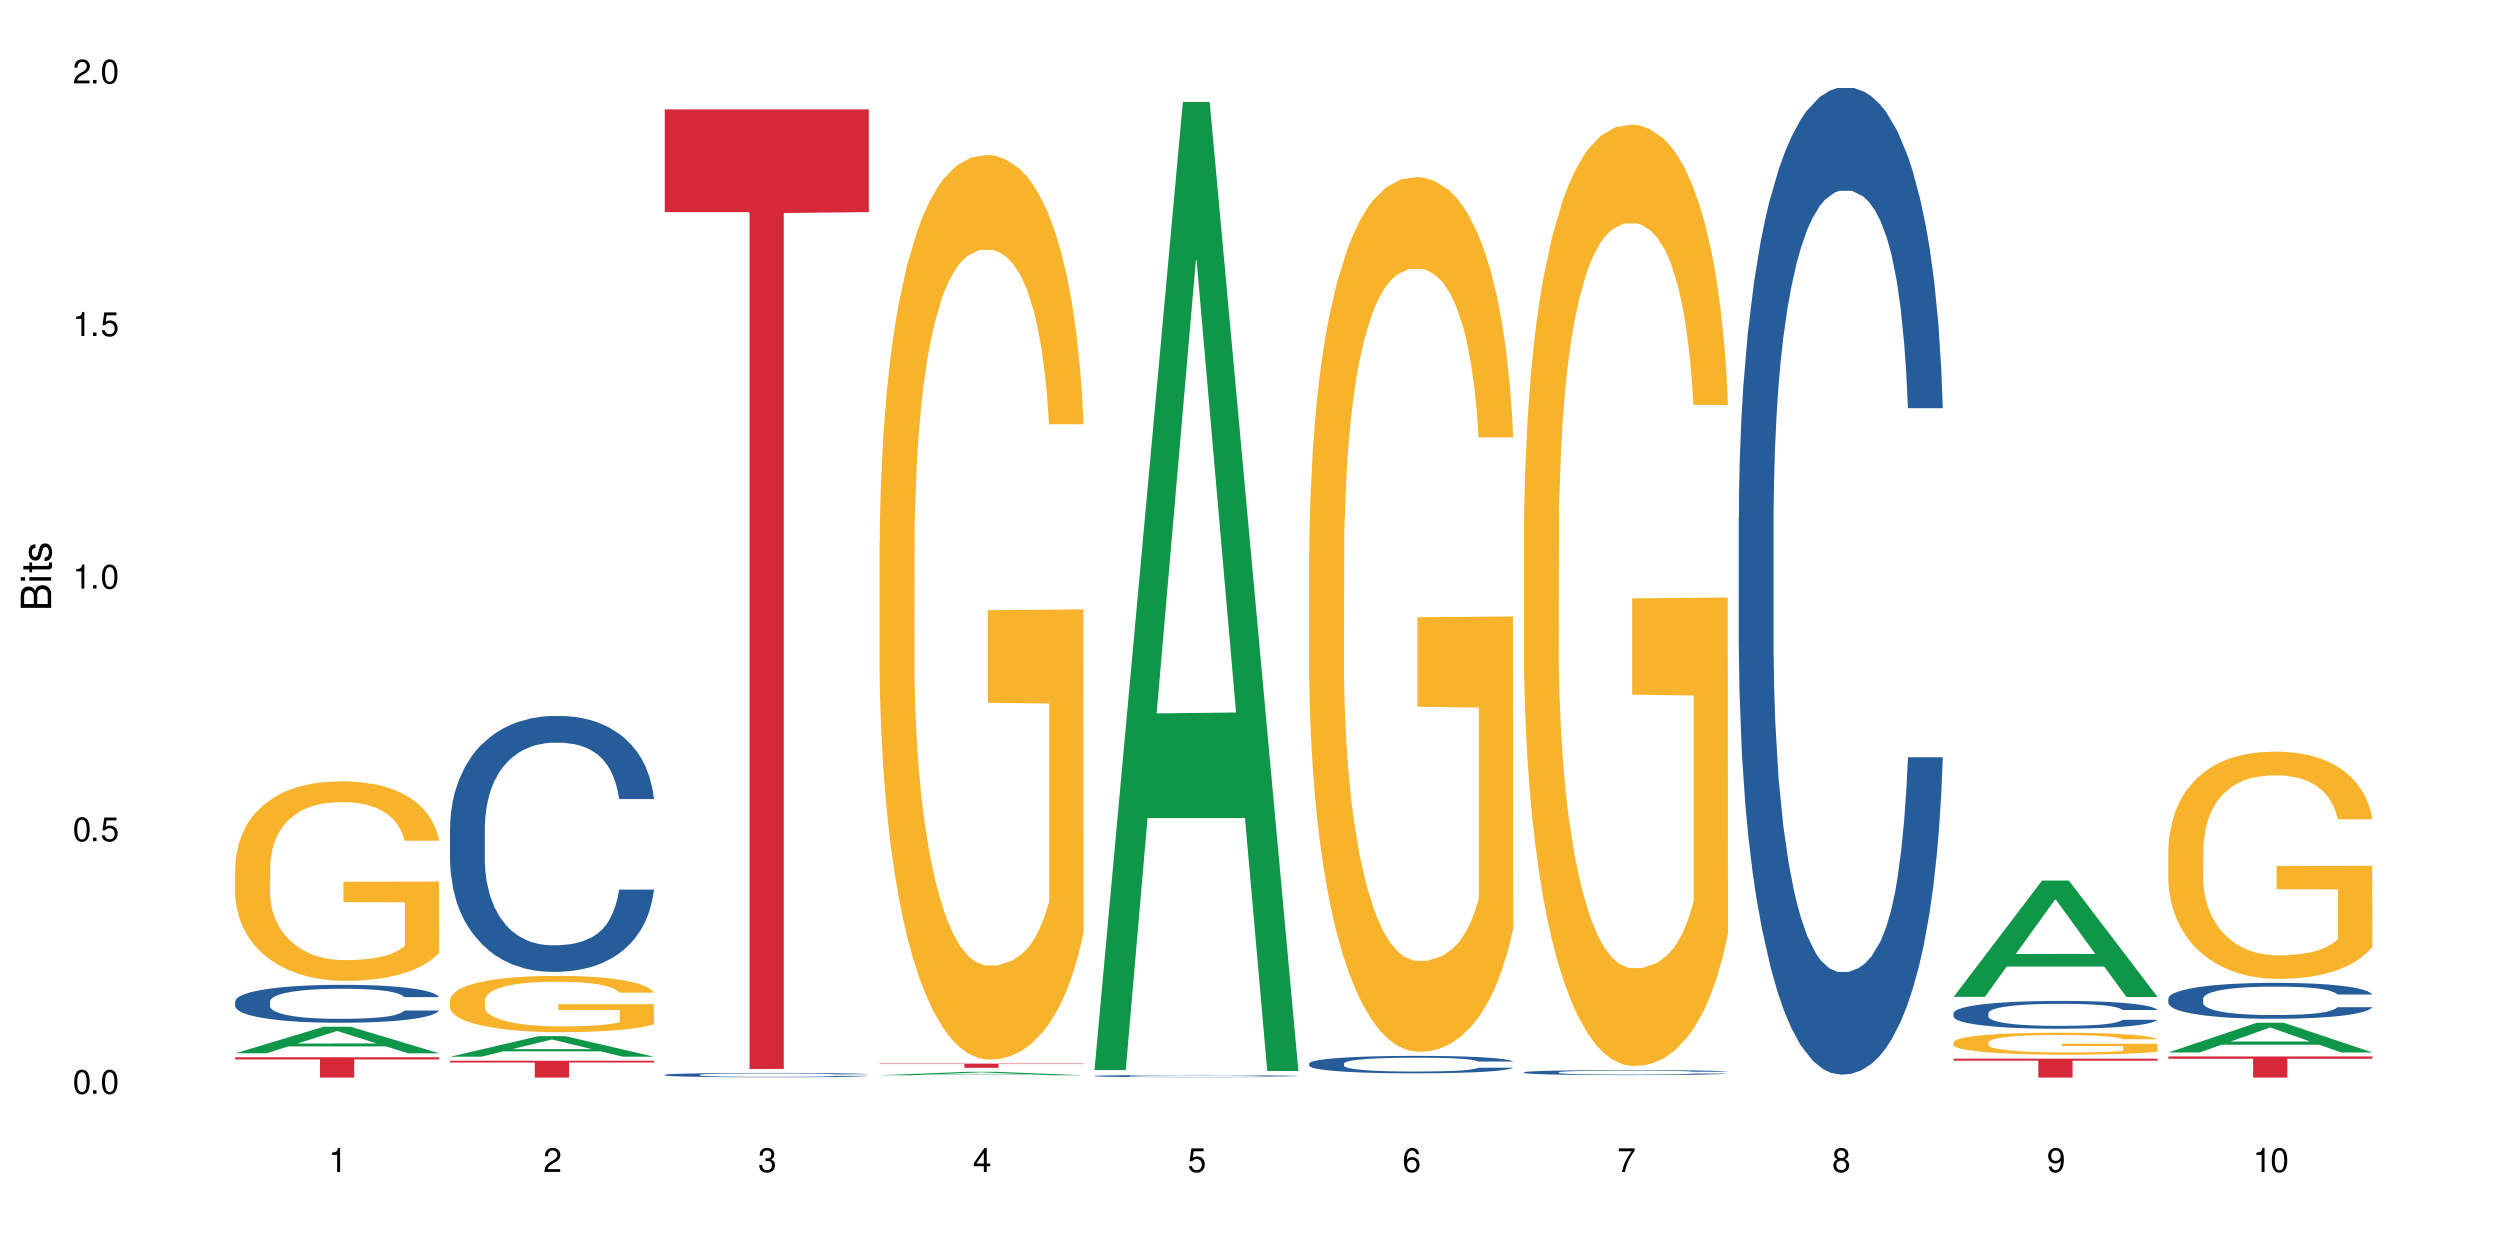<?xml version="1.0" encoding="UTF-8"?>
<svg xmlns="http://www.w3.org/2000/svg" xmlns:xlink="http://www.w3.org/1999/xlink" width="720" height="360" viewBox="0 0 720 360">
<defs>
<g>
<g id="glyph-0-0">
</g>
<g id="glyph-0-1">
<path d="M 2.641 -6.938 C 2 -6.938 1.422 -6.656 1.078 -6.172 C 0.641 -5.562 0.406 -4.641 0.406 -3.359 C 0.406 -1.016 1.188 0.219 2.641 0.219 C 4.078 0.219 4.859 -1.016 4.859 -3.297 C 4.859 -4.641 4.656 -5.547 4.203 -6.172 C 3.844 -6.656 3.281 -6.938 2.641 -6.938 Z M 2.641 -6.188 C 3.547 -6.188 4 -5.25 4 -3.375 C 4 -1.406 3.562 -0.484 2.625 -0.484 C 1.734 -0.484 1.281 -1.438 1.281 -3.344 C 1.281 -5.25 1.734 -6.188 2.641 -6.188 Z M 2.641 -6.188 "/>
</g>
<g id="glyph-0-2">
<path d="M 1.828 -1 L 0.828 -1 L 0.828 0 L 1.828 0 Z M 1.828 -1 "/>
</g>
<g id="glyph-0-3">
<path d="M 4.562 -6.797 L 1.062 -6.797 L 0.547 -3.094 L 1.328 -3.094 C 1.719 -3.562 2.047 -3.734 2.578 -3.734 C 3.484 -3.734 4.062 -3.109 4.062 -2.094 C 4.062 -1.125 3.484 -0.531 2.578 -0.531 C 1.828 -0.531 1.375 -0.906 1.188 -1.672 L 0.328 -1.672 C 0.453 -1.109 0.547 -0.844 0.75 -0.594 C 1.125 -0.078 1.828 0.219 2.594 0.219 C 3.969 0.219 4.922 -0.781 4.922 -2.219 C 4.922 -3.562 4.031 -4.484 2.719 -4.484 C 2.25 -4.484 1.859 -4.359 1.469 -4.062 L 1.734 -5.969 L 4.562 -5.969 Z M 4.562 -6.797 "/>
</g>
<g id="glyph-0-4">
<path d="M 2.484 -4.938 L 2.484 0 L 3.328 0 L 3.328 -6.938 L 2.766 -6.938 C 2.469 -5.875 2.281 -5.734 0.984 -5.562 L 0.984 -4.938 Z M 2.484 -4.938 "/>
</g>
<g id="glyph-0-5">
<path d="M 4.859 -0.828 L 1.281 -0.828 C 1.359 -1.406 1.672 -1.781 2.5 -2.281 L 3.469 -2.828 C 4.406 -3.344 4.906 -4.062 4.906 -4.906 C 4.906 -5.484 4.672 -6.031 4.266 -6.406 C 3.859 -6.766 3.375 -6.938 2.719 -6.938 C 1.859 -6.938 1.219 -6.625 0.844 -6.031 C 0.609 -5.672 0.5 -5.234 0.484 -4.531 L 1.328 -4.531 C 1.359 -5.016 1.406 -5.281 1.531 -5.516 C 1.75 -5.938 2.188 -6.203 2.703 -6.203 C 3.469 -6.203 4.031 -5.641 4.031 -4.891 C 4.031 -4.344 3.719 -3.859 3.125 -3.516 L 2.234 -3 C 0.812 -2.172 0.406 -1.531 0.328 -0.016 L 4.859 -0.016 Z M 4.859 -0.828 "/>
</g>
<g id="glyph-0-6">
<path d="M 2.125 -3.188 L 2.578 -3.188 C 3.5 -3.188 3.984 -2.766 3.984 -1.922 C 3.984 -1.062 3.469 -0.531 2.594 -0.531 C 1.656 -0.531 1.203 -1 1.156 -2.016 L 0.312 -2.016 C 0.344 -1.453 0.438 -1.094 0.609 -0.781 C 0.953 -0.109 1.625 0.219 2.547 0.219 C 3.953 0.219 4.859 -0.625 4.859 -1.938 C 4.859 -2.828 4.516 -3.297 3.703 -3.594 C 4.344 -3.844 4.656 -4.328 4.656 -5.031 C 4.656 -6.219 3.875 -6.938 2.578 -6.938 C 1.203 -6.938 0.484 -6.172 0.453 -4.703 L 1.297 -4.703 C 1.312 -5.125 1.344 -5.359 1.453 -5.578 C 1.641 -5.969 2.062 -6.203 2.594 -6.203 C 3.344 -6.203 3.797 -5.75 3.797 -5 C 3.797 -4.516 3.609 -4.219 3.25 -4.047 C 3.016 -3.953 2.703 -3.922 2.125 -3.906 Z M 2.125 -3.188 "/>
</g>
<g id="glyph-0-7">
<path d="M 3.141 -1.672 L 3.141 0 L 3.984 0 L 3.984 -1.672 L 4.984 -1.672 L 4.984 -2.438 L 3.984 -2.438 L 3.984 -6.938 L 3.359 -6.938 L 0.266 -2.578 L 0.266 -1.672 Z M 3.141 -2.438 L 1 -2.438 L 3.141 -5.5 Z M 3.141 -2.438 "/>
</g>
<g id="glyph-0-8">
<path d="M 4.781 -5.125 C 4.609 -6.266 3.891 -6.938 2.844 -6.938 C 2.094 -6.938 1.422 -6.578 1.031 -5.953 C 0.594 -5.266 0.406 -4.422 0.406 -3.172 C 0.406 -2 0.578 -1.25 0.984 -0.641 C 1.359 -0.078 1.953 0.219 2.703 0.219 C 3.984 0.219 4.922 -0.75 4.922 -2.094 C 4.922 -3.375 4.062 -4.281 2.844 -4.281 C 2.172 -4.281 1.641 -4.031 1.281 -3.516 C 1.281 -5.234 1.828 -6.188 2.797 -6.188 C 3.391 -6.188 3.797 -5.797 3.938 -5.125 Z M 2.734 -3.531 C 3.547 -3.531 4.062 -2.953 4.062 -2.031 C 4.062 -1.156 3.484 -0.531 2.703 -0.531 C 1.922 -0.531 1.328 -1.188 1.328 -2.078 C 1.328 -2.938 1.906 -3.531 2.734 -3.531 Z M 2.734 -3.531 "/>
</g>
<g id="glyph-0-9">
<path d="M 4.984 -6.797 L 0.438 -6.797 L 0.438 -5.969 L 4.109 -5.969 C 2.5 -3.656 1.828 -2.234 1.328 0 L 2.219 0 C 2.594 -2.172 3.453 -4.047 4.984 -6.094 Z M 4.984 -6.797 "/>
</g>
<g id="glyph-0-10">
<path d="M 3.75 -3.656 C 4.469 -4.094 4.688 -4.438 4.688 -5.078 C 4.688 -6.172 3.844 -6.938 2.641 -6.938 C 1.438 -6.938 0.594 -6.172 0.594 -5.094 C 0.594 -4.438 0.812 -4.094 1.516 -3.656 C 0.734 -3.266 0.359 -2.703 0.359 -1.922 C 0.359 -0.656 1.281 0.219 2.641 0.219 C 3.984 0.219 4.922 -0.656 4.922 -1.922 C 4.922 -2.703 4.531 -3.266 3.75 -3.656 Z M 2.641 -6.188 C 3.359 -6.188 3.812 -5.75 3.812 -5.062 C 3.812 -4.406 3.344 -3.984 2.641 -3.984 C 1.922 -3.984 1.453 -4.406 1.453 -5.078 C 1.453 -5.75 1.922 -6.188 2.641 -6.188 Z M 2.641 -3.266 C 3.484 -3.266 4.062 -2.719 4.062 -1.906 C 4.062 -1.078 3.484 -0.531 2.625 -0.531 C 1.797 -0.531 1.219 -1.094 1.219 -1.906 C 1.219 -2.719 1.781 -3.266 2.641 -3.266 Z M 2.641 -3.266 "/>
</g>
<g id="glyph-0-11">
<path d="M 0.516 -1.578 C 0.672 -0.453 1.406 0.219 2.438 0.219 C 3.188 0.219 3.859 -0.141 4.266 -0.766 C 4.688 -1.453 4.891 -2.297 4.891 -3.547 C 4.891 -4.719 4.703 -5.453 4.312 -6.078 C 3.938 -6.641 3.344 -6.938 2.594 -6.938 C 1.297 -6.938 0.359 -5.969 0.359 -4.625 C 0.359 -3.344 1.234 -2.453 2.453 -2.453 C 3.094 -2.453 3.578 -2.672 4.016 -3.203 C 4 -1.484 3.469 -0.531 2.5 -0.531 C 1.906 -0.531 1.484 -0.906 1.359 -1.578 Z M 2.578 -6.203 C 3.375 -6.203 3.969 -5.531 3.969 -4.641 C 3.969 -3.797 3.391 -3.188 2.547 -3.188 C 1.734 -3.188 1.234 -3.766 1.234 -4.688 C 1.234 -5.562 1.797 -6.203 2.578 -6.203 Z M 2.578 -6.203 "/>
</g>
<g id="glyph-1-0">
</g>
<g id="glyph-1-1">
<path d="M 0 -0.953 L 0 -4.891 C 0 -5.719 -0.234 -6.344 -0.734 -6.797 C -1.188 -7.234 -1.812 -7.469 -2.5 -7.469 C -3.547 -7.469 -4.188 -7 -4.625 -5.875 C -4.984 -6.688 -5.625 -7.094 -6.531 -7.094 C -7.172 -7.094 -7.734 -6.859 -8.141 -6.391 C -8.562 -5.922 -8.75 -5.344 -8.75 -4.5 L -8.75 -0.953 Z M -4.984 -2.062 L -7.766 -2.062 L -7.766 -4.219 C -7.766 -4.844 -7.688 -5.203 -7.453 -5.5 C -7.219 -5.812 -6.859 -5.969 -6.375 -5.969 C -5.891 -5.969 -5.531 -5.812 -5.297 -5.5 C -5.062 -5.203 -4.984 -4.844 -4.984 -4.219 Z M -0.984 -2.062 L -4 -2.062 L -4 -4.781 C -4 -5.766 -3.438 -6.359 -2.484 -6.359 C -1.547 -6.359 -0.984 -5.766 -0.984 -4.781 Z M -0.984 -2.062 "/>
</g>
<g id="glyph-1-2">
<path d="M -6.281 -1.797 L -6.281 -0.797 L 0 -0.797 L 0 -1.797 Z M -8.75 -1.797 L -8.75 -0.797 L -7.484 -0.797 L -7.484 -1.797 Z M -8.75 -1.797 "/>
</g>
<g id="glyph-1-3">
<path d="M -6.281 -3.047 L -6.281 -2.016 L -8.016 -2.016 L -8.016 -1.016 L -6.281 -1.016 L -6.281 -0.172 L -5.469 -0.172 L -5.469 -1.016 L -0.719 -1.016 C -0.078 -1.016 0.281 -1.453 0.281 -2.234 C 0.281 -2.5 0.25 -2.719 0.188 -3.047 L -0.641 -3.047 C -0.609 -2.906 -0.594 -2.766 -0.594 -2.562 C -0.594 -2.141 -0.719 -2.016 -1.156 -2.016 L -5.469 -2.016 L -5.469 -3.047 Z M -6.281 -3.047 "/>
</g>
<g id="glyph-1-4">
<path d="M -4.531 -5.25 C -5.766 -5.25 -6.469 -4.422 -6.469 -2.969 C -6.469 -1.516 -5.719 -0.562 -4.547 -0.562 C -3.562 -0.562 -3.094 -1.062 -2.734 -2.562 L -2.516 -3.484 C -2.344 -4.188 -2.094 -4.469 -1.641 -4.469 C -1.047 -4.469 -0.641 -3.875 -0.641 -3 C -0.641 -2.453 -0.797 -2 -1.062 -1.75 C -1.25 -1.594 -1.422 -1.531 -1.875 -1.469 L -1.875 -0.406 C -0.422 -0.453 0.281 -1.266 0.281 -2.922 C 0.281 -4.5 -0.5 -5.516 -1.719 -5.516 C -2.656 -5.516 -3.172 -4.984 -3.469 -3.734 L -3.703 -2.766 C -3.891 -1.953 -4.156 -1.609 -4.594 -1.609 C -5.188 -1.609 -5.547 -2.125 -5.547 -2.938 C -5.547 -3.75 -5.203 -4.172 -4.531 -4.203 Z M -4.531 -5.25 "/>
</g>
</g>
</defs>
<rect x="-72" y="-36" width="864" height="432" fill="rgb(100%, 100%, 100%)" fill-opacity="1"/>
<path fill-rule="nonzero" fill="rgb(6.275%, 58.824%, 28.235%)" fill-opacity="1" d="M 67.73 303.348 L 67.793 303.34 L 93.223 295.699 L 100.945 295.699 L 126.5 303.355 L 117.52 303.355 L 111.117 301.355 L 83.051 301.355 L 76.773 303.348 L 67.73 303.348 L 85.75 300.531 L 108.543 300.523 L 97.176 296.949 L 97.051 296.941 L 96.926 296.965 L 85.688 300.523 L 85.75 300.531 Z M 67.73 303.348 "/>
<path fill-rule="nonzero" fill="rgb(14.51%, 36.078%, 60%)" fill-opacity="1" d="M 67.73 288.387 L 67.801 288.379 L 67.801 288.137 L 68.02 287.758 L 68.52 287.281 L 69.02 286.949 L 70.312 286.363 L 72.102 285.793 L 73.965 285.355 L 75.328 285.094 L 76.547 284.895 L 79.34 284.527 L 81.133 284.336 L 83.066 284.168 L 85.434 283.996 L 87.152 283.898 L 91.023 283.738 L 93.891 283.668 L 96.113 283.637 L 100.914 283.637 L 103.781 283.68 L 105.859 283.727 L 108.152 283.809 L 110.086 283.898 L 113.457 284.117 L 116.465 284.395 L 117.828 284.555 L 119.977 284.867 L 121.625 285.164 L 122.773 285.426 L 124.062 285.793 L 125.207 286.242 L 126.07 286.75 L 126.5 287.18 L 116.465 287.18 L 115.965 286.781 L 115.391 286.473 L 114.316 286.062 L 113.238 285.773 L 111.734 285.484 L 110.375 285.293 L 108.512 285.105 L 106.863 284.984 L 105.141 284.895 L 103.492 284.836 L 100.34 284.777 L 96.684 284.777 L 95.324 284.797 L 92.527 284.875 L 91.023 284.945 L 88.871 285.086 L 87.367 285.215 L 85.578 285.414 L 84.359 285.582 L 82.852 285.844 L 81.777 286.074 L 80.559 286.402 L 79.844 286.652 L 79.199 286.93 L 78.625 287.262 L 78.195 287.609 L 77.906 287.98 L 77.766 288.336 L 77.766 289.883 L 77.906 290.242 L 78.266 290.664 L 79.199 291.273 L 80.559 291.801 L 82.137 292.219 L 83.641 292.52 L 84.5 292.66 L 85.648 292.816 L 87.441 293.02 L 90.02 293.219 L 91.523 293.297 L 93.816 293.375 L 96.184 293.418 L 99.336 293.418 L 102.133 293.375 L 103.996 293.328 L 105.93 293.246 L 108.582 293.078 L 110.23 292.918 L 111.664 292.727 L 112.738 292.539 L 113.457 292.379 L 114.531 292.07 L 115.391 291.73 L 116.035 291.383 L 116.465 291.043 L 126.5 291.043 L 126.07 291.441 L 125.422 291.832 L 124.777 292.121 L 123.777 292.469 L 122.629 292.777 L 120.98 293.129 L 119.617 293.355 L 117.828 293.605 L 116.18 293.797 L 114.387 293.965 L 111.734 294.164 L 110.016 294.266 L 108.152 294.355 L 105.93 294.434 L 103.137 294.504 L 100.125 294.543 L 97.328 294.555 L 94.32 294.535 L 92.098 294.496 L 89.16 294.406 L 85.504 294.227 L 82.852 294.035 L 80.773 293.848 L 78.984 293.645 L 76.977 293.375 L 74.395 292.938 L 72.82 292.598 L 71.746 292.32 L 70.527 291.93 L 69.664 291.582 L 68.664 291.023 L 67.945 290.312 L 67.73 289.766 Z M 67.73 288.387 "/>
<path fill-rule="nonzero" fill="rgb(96.863%, 70.196%, 16.863%)" fill-opacity="1" d="M 67.73 249.633 L 67.801 249.582 L 67.801 248.531 L 68.09 246.168 L 68.805 242.914 L 69.738 240.238 L 70.742 238.141 L 71.387 237.035 L 72.461 235.461 L 73.395 234.309 L 75.758 231.945 L 78.77 229.738 L 80.418 228.797 L 82.281 227.902 L 84.93 226.906 L 86.148 226.539 L 89.875 225.699 L 94.105 225.172 L 98.762 225.016 L 100.914 225.07 L 103.852 225.277 L 107.863 225.855 L 110.16 226.379 L 111.949 226.906 L 113.812 227.59 L 116.105 228.637 L 118.258 229.898 L 119.977 231.156 L 121.695 232.73 L 123.129 234.41 L 124.348 236.25 L 125.422 238.453 L 126.07 240.289 L 126.5 242.129 L 116.535 242.129 L 115.965 240.289 L 115.32 238.875 L 114.242 237.141 L 113.168 235.883 L 112.094 234.883 L 110.086 233.52 L 108.367 232.68 L 106.215 231.945 L 104.137 231.473 L 101.773 231.156 L 100.34 231.051 L 96.543 231.051 L 93.102 231.418 L 91.094 231.84 L 89.66 232.258 L 87.656 233.047 L 86.438 233.676 L 85.719 234.098 L 83.57 235.723 L 82.137 237.195 L 81.348 238.191 L 80.344 239.766 L 79.629 241.184 L 78.84 243.281 L 78.41 244.859 L 77.836 248.426 L 77.766 257.875 L 77.98 259.871 L 78.41 262.023 L 78.984 263.91 L 79.844 265.906 L 80.703 267.43 L 82.207 269.477 L 83.496 270.84 L 84.5 271.734 L 86.438 273.148 L 87.227 273.621 L 89.09 274.566 L 91.023 275.301 L 93.387 275.934 L 95.18 276.246 L 98.047 276.508 L 101.703 276.508 L 106 276.195 L 108.727 275.773 L 110.59 275.355 L 111.809 274.988 L 113.312 274.41 L 114.387 273.887 L 115.391 273.309 L 116.609 272.414 L 116.609 259.871 L 98.906 259.816 L 98.906 253.938 L 126.426 253.887 L 126.5 274.41 L 124.992 275.828 L 123.129 277.191 L 121.34 278.242 L 119.477 279.133 L 116.824 280.133 L 114.672 280.762 L 111.375 281.496 L 108.367 281.969 L 105.215 282.285 L 102.418 282.441 L 99.121 282.492 L 96.184 282.387 L 93.031 282.074 L 90.52 281.652 L 88.227 281.129 L 85.934 280.445 L 83.066 279.344 L 81.203 278.453 L 79.27 277.348 L 77.336 276.035 L 75.613 274.621 L 74.469 273.516 L 73.32 272.258 L 72.102 270.684 L 70.957 268.898 L 70.098 267.27 L 69.309 265.434 L 68.734 263.703 L 68.16 261.34 L 67.875 259.449 L 67.73 257.824 Z M 67.73 249.633 "/>
<path fill-rule="nonzero" fill="rgb(83.922%, 15.686%, 22.353%)" fill-opacity="1" d="M 67.73 304.5 L 126.5 304.5 L 126.5 305.125 L 102.008 305.133 L 102.008 310.352 L 92.152 310.352 L 92.152 305.137 L 92.008 305.125 L 67.73 305.125 Z M 67.73 304.5 "/>
<path fill-rule="nonzero" fill="rgb(6.275%, 58.824%, 28.235%)" fill-opacity="1" d="M 129.594 304.332 L 129.656 304.328 L 155.082 298.414 L 162.805 298.414 L 188.359 304.34 L 179.383 304.34 L 172.977 302.793 L 144.91 302.793 L 138.633 304.332 L 129.594 304.332 L 147.613 302.152 L 170.402 302.148 L 159.039 299.383 L 158.914 299.379 L 158.789 299.395 L 147.547 302.148 L 147.613 302.152 Z M 129.594 304.332 "/>
<path fill-rule="nonzero" fill="rgb(14.51%, 36.078%, 60%)" fill-opacity="1" d="M 129.594 238.285 L 129.664 238.219 L 129.664 236.602 L 129.879 234.043 L 130.379 230.809 L 130.883 228.586 L 132.172 224.613 L 133.965 220.773 L 135.828 217.809 L 137.188 216.059 L 138.406 214.711 L 141.203 212.219 L 142.992 210.938 L 144.93 209.793 L 147.293 208.648 L 149.016 207.977 L 152.883 206.898 L 155.75 206.426 L 157.973 206.227 L 162.773 206.227 L 165.641 206.492 L 167.719 206.832 L 170.012 207.371 L 171.949 207.977 L 175.316 209.457 L 178.324 211.344 L 179.688 212.422 L 181.836 214.508 L 183.484 216.531 L 184.633 218.281 L 185.922 220.773 L 187.07 223.805 L 187.93 227.238 L 188.359 230.133 L 178.324 230.133 L 177.824 227.441 L 177.25 225.352 L 176.176 222.59 L 175.102 220.637 L 173.598 218.684 L 172.234 217.406 L 170.371 216.125 L 168.723 215.316 L 167.004 214.711 L 165.355 214.309 L 162.199 213.902 L 158.547 213.902 L 157.184 214.039 L 154.391 214.578 L 152.883 215.047 L 150.734 215.992 L 149.23 216.867 L 147.438 218.215 L 146.219 219.359 L 144.715 221.109 L 143.641 222.66 L 142.422 224.883 L 141.703 226.566 L 141.059 228.449 L 140.484 230.672 L 140.055 233.031 L 139.77 235.523 L 139.625 237.949 L 139.625 248.387 L 139.77 250.812 L 140.129 253.641 L 141.059 257.75 L 142.422 261.32 L 143.996 264.148 L 145.504 266.168 L 146.363 267.109 L 147.508 268.188 L 149.301 269.535 L 151.879 270.883 L 153.387 271.422 L 155.68 271.961 L 158.043 272.23 L 161.199 272.23 L 163.992 271.961 L 165.855 271.625 L 167.789 271.086 L 170.441 269.941 L 172.09 268.863 L 173.523 267.582 L 174.598 266.301 L 175.316 265.227 L 176.391 263.137 L 177.25 260.848 L 177.895 258.488 L 178.324 256.199 L 188.359 256.199 L 187.93 258.895 L 187.285 261.52 L 186.641 263.473 L 185.637 265.832 L 184.488 267.918 L 182.84 270.277 L 181.48 271.824 L 179.688 273.508 L 178.039 274.789 L 176.246 275.934 L 173.598 277.281 L 171.875 277.953 L 170.012 278.562 L 167.789 279.098 L 164.996 279.57 L 161.984 279.84 L 159.191 279.906 L 156.18 279.773 L 153.957 279.504 L 151.02 278.898 L 147.367 277.684 L 144.715 276.406 L 142.637 275.125 L 140.844 273.777 L 138.836 271.961 L 136.258 268.996 L 134.68 266.707 L 133.605 264.82 L 132.387 262.195 L 131.527 259.836 L 130.523 256.066 L 129.809 251.281 L 129.594 247.578 Z M 129.594 238.285 "/>
<path fill-rule="nonzero" fill="rgb(96.863%, 70.196%, 16.863%)" fill-opacity="1" d="M 129.594 288 L 129.664 287.984 L 129.664 287.688 L 129.949 287.02 L 130.668 286.102 L 131.598 285.348 L 132.602 284.754 L 133.246 284.445 L 134.32 284 L 135.254 283.676 L 137.617 283.008 L 140.629 282.387 L 142.277 282.117 L 144.141 281.867 L 146.793 281.586 L 148.012 281.48 L 151.738 281.246 L 155.965 281.098 L 160.625 281.051 L 162.773 281.066 L 165.711 281.125 L 169.727 281.289 L 172.02 281.438 L 173.812 281.586 L 175.676 281.777 L 177.969 282.074 L 180.117 282.43 L 181.836 282.785 L 183.559 283.23 L 184.992 283.703 L 186.211 284.223 L 187.285 284.844 L 187.93 285.363 L 188.359 285.879 L 178.398 285.879 L 177.824 285.363 L 177.18 284.961 L 176.105 284.473 L 175.031 284.117 L 173.953 283.836 L 171.949 283.453 L 170.227 283.215 L 168.078 283.008 L 166 282.875 L 163.633 282.785 L 162.199 282.754 L 158.402 282.754 L 154.961 282.859 L 152.957 282.977 L 151.523 283.098 L 149.516 283.32 L 148.297 283.496 L 147.582 283.613 L 145.43 284.074 L 143.996 284.488 L 143.207 284.77 L 142.207 285.215 L 141.488 285.613 L 140.699 286.207 L 140.27 286.652 L 139.695 287.656 L 139.625 290.324 L 139.84 290.887 L 140.27 291.496 L 140.844 292.027 L 141.703 292.59 L 142.562 293.02 L 144.07 293.598 L 145.359 293.984 L 146.363 294.234 L 148.297 294.633 L 149.086 294.766 L 150.949 295.035 L 152.883 295.242 L 155.25 295.418 L 157.039 295.508 L 159.906 295.582 L 163.562 295.582 L 167.863 295.492 L 170.586 295.375 L 172.449 295.258 L 173.668 295.152 L 175.172 294.988 L 176.246 294.84 L 177.25 294.68 L 178.469 294.426 L 178.469 290.887 L 160.766 290.871 L 160.766 289.215 L 188.289 289.199 L 188.359 294.988 L 186.855 295.391 L 184.992 295.773 L 183.199 296.07 L 181.336 296.324 L 178.684 296.605 L 176.535 296.781 L 173.238 296.988 L 170.227 297.121 L 167.074 297.211 L 164.277 297.254 L 160.984 297.27 L 158.043 297.242 L 154.891 297.152 L 152.383 297.035 L 150.09 296.887 L 147.797 296.691 L 144.93 296.383 L 143.066 296.129 L 141.129 295.82 L 139.195 295.449 L 137.477 295.051 L 136.328 294.738 L 135.184 294.383 L 133.965 293.938 L 132.816 293.434 L 131.957 292.977 L 131.168 292.457 L 130.594 291.969 L 130.023 291.301 L 129.734 290.77 L 129.594 290.309 Z M 129.594 288 "/>
<path fill-rule="nonzero" fill="rgb(83.922%, 15.686%, 22.353%)" fill-opacity="1" d="M 129.594 305.484 L 188.359 305.484 L 188.359 306.004 L 163.867 306.008 L 163.867 310.352 L 154.012 310.352 L 154.012 306.016 L 153.871 306.004 L 129.594 306.004 Z M 129.594 305.484 "/>
<path fill-rule="nonzero" fill="rgb(14.51%, 36.078%, 60%)" fill-opacity="1" d="M 191.453 309.551 L 191.523 309.547 L 191.523 309.52 L 191.738 309.477 L 192.242 309.422 L 192.742 309.387 L 194.031 309.316 L 195.824 309.254 L 197.688 309.203 L 199.051 309.172 L 200.27 309.148 L 203.062 309.109 L 204.855 309.086 L 206.789 309.066 L 209.156 309.047 L 210.875 309.035 L 214.746 309.016 L 217.613 309.008 L 224.637 309.008 L 227.5 309.012 L 229.582 309.016 L 231.875 309.023 L 233.809 309.035 L 237.176 309.062 L 240.188 309.094 L 241.547 309.109 L 243.699 309.145 L 245.348 309.18 L 246.492 309.211 L 247.785 309.254 L 248.93 309.305 L 249.789 309.363 L 250.219 309.41 L 240.188 309.41 L 239.684 309.367 L 239.113 309.332 L 238.035 309.285 L 236.961 309.25 L 235.457 309.219 L 234.094 309.195 L 232.23 309.176 L 230.582 309.16 L 228.863 309.148 L 227.215 309.145 L 224.062 309.137 L 219.043 309.137 L 216.25 309.148 L 214.746 309.156 L 212.594 309.172 L 211.09 309.188 L 209.297 309.211 L 208.078 309.23 L 206.574 309.258 L 205.5 309.285 L 204.281 309.324 L 203.566 309.352 L 202.918 309.383 L 202.348 309.422 L 201.918 309.461 L 201.629 309.504 L 201.484 309.543 L 201.484 309.723 L 201.629 309.762 L 201.988 309.809 L 202.918 309.879 L 204.281 309.941 L 205.859 309.988 L 207.363 310.023 L 208.223 310.039 L 209.371 310.059 L 211.16 310.078 L 213.742 310.102 L 215.246 310.113 L 217.539 310.121 L 219.906 310.125 L 223.059 310.125 L 225.852 310.121 L 227.715 310.113 L 229.652 310.105 L 232.305 310.086 L 233.953 310.066 L 235.387 310.047 L 236.461 310.023 L 237.176 310.008 L 238.254 309.973 L 239.113 309.934 L 239.758 309.891 L 240.188 309.855 L 250.219 309.855 L 249.789 309.898 L 249.145 309.945 L 248.5 309.977 L 247.496 310.016 L 246.352 310.051 L 244.703 310.094 L 243.34 310.117 L 241.547 310.148 L 239.898 310.168 L 238.109 310.188 L 235.457 310.211 L 233.738 310.223 L 231.875 310.234 L 229.652 310.242 L 226.855 310.25 L 223.848 310.254 L 218.043 310.254 L 215.82 310.25 L 212.883 310.238 L 209.227 310.219 L 206.574 310.195 L 204.496 310.176 L 202.703 310.152 L 200.699 310.121 L 198.117 310.07 L 196.543 310.031 L 195.465 310 L 194.246 309.957 L 193.387 309.914 L 192.383 309.852 L 191.668 309.77 L 191.453 309.707 Z M 191.453 309.551 "/>
<path fill-rule="nonzero" fill="rgb(83.922%, 15.686%, 22.353%)" fill-opacity="1" d="M 191.453 31.504 L 250.219 31.504 L 250.219 61.086 L 225.727 61.348 L 225.727 307.859 L 215.875 307.859 L 215.875 61.605 L 215.73 61.086 L 191.453 61.086 Z M 191.453 31.504 "/>
<path fill-rule="nonzero" fill="rgb(6.275%, 58.824%, 28.235%)" fill-opacity="1" d="M 253.312 309.668 L 253.375 309.668 L 278.805 308.672 L 286.527 308.672 L 312.082 309.668 L 303.102 309.668 L 296.699 309.41 L 268.633 309.41 L 262.355 309.668 L 253.312 309.668 L 271.332 309.301 L 294.125 309.301 L 282.762 308.836 L 282.633 308.832 L 282.508 308.836 L 271.27 309.301 L 271.332 309.301 Z M 253.312 309.668 "/>
<path fill-rule="nonzero" fill="rgb(96.863%, 70.196%, 16.863%)" fill-opacity="1" d="M 253.312 156.223 L 253.387 155.984 L 253.387 151.223 L 253.672 140.516 L 254.387 125.762 L 255.32 113.625 L 256.324 104.109 L 256.969 99.109 L 258.043 91.973 L 258.977 86.738 L 261.34 76.031 L 264.352 66.035 L 266 61.754 L 267.863 57.707 L 270.516 53.188 L 271.73 51.52 L 275.461 47.711 L 279.688 45.332 L 284.348 44.621 L 286.496 44.855 L 289.434 45.809 L 293.449 48.426 L 295.742 50.805 L 297.531 53.188 L 299.395 56.277 L 301.691 61.039 L 303.84 66.75 L 305.559 72.461 L 307.281 79.598 L 308.715 87.215 L 309.93 95.543 L 311.008 105.535 L 311.652 113.863 L 312.082 122.191 L 302.121 122.191 L 301.547 113.863 L 300.902 107.441 L 299.824 99.586 L 298.75 93.875 L 297.676 89.355 L 295.668 83.168 L 293.949 79.359 L 291.801 76.031 L 289.723 73.887 L 287.355 72.461 L 285.922 71.984 L 282.125 71.984 L 278.684 73.648 L 276.676 75.555 L 275.242 77.457 L 273.238 81.027 L 272.02 83.883 L 271.301 85.785 L 269.152 93.164 L 267.719 99.824 L 266.93 104.348 L 265.926 111.484 L 265.211 117.91 L 264.422 127.43 L 263.992 134.566 L 263.418 150.746 L 263.348 193.578 L 263.562 202.621 L 263.992 212.379 L 264.566 220.945 L 265.426 229.988 L 266.285 236.887 L 267.789 246.168 L 269.082 252.355 L 270.082 256.402 L 272.02 262.824 L 272.809 264.969 L 274.672 269.25 L 276.605 272.582 L 278.973 275.438 L 280.762 276.863 L 283.629 278.055 L 287.285 278.055 L 291.586 276.625 L 294.309 274.723 L 296.172 272.82 L 297.391 271.152 L 298.895 268.535 L 299.969 266.156 L 300.973 263.539 L 302.191 259.492 L 302.191 202.621 L 284.488 202.383 L 284.488 175.734 L 312.008 175.496 L 312.082 268.535 L 310.578 274.961 L 308.715 281.148 L 306.922 285.906 L 305.059 289.953 L 302.406 294.473 L 300.258 297.328 L 296.961 300.66 L 293.949 302.801 L 290.797 304.23 L 288 304.945 L 284.703 305.18 L 281.766 304.707 L 278.613 303.277 L 276.105 301.375 L 273.812 298.996 L 271.516 295.902 L 268.652 290.902 L 266.789 286.859 L 264.852 281.863 L 262.918 275.914 L 261.195 269.488 L 260.051 264.492 L 258.902 258.781 L 257.684 251.641 L 256.539 243.551 L 255.68 236.176 L 254.891 227.844 L 254.316 219.992 L 253.742 209.285 L 253.457 200.719 L 253.312 193.344 Z M 253.312 156.223 "/>
<path fill-rule="nonzero" fill="rgb(83.922%, 15.686%, 22.353%)" fill-opacity="1" d="M 253.312 306.324 L 312.082 306.324 L 312.082 306.453 L 287.59 306.457 L 287.59 307.527 L 277.734 307.527 L 277.734 306.457 L 277.594 306.453 L 253.312 306.453 Z M 253.312 306.324 "/>
<path fill-rule="nonzero" fill="rgb(6.275%, 58.824%, 28.235%)" fill-opacity="1" d="M 315.176 308.184 L 315.238 307.922 L 340.664 29.359 L 348.387 29.359 L 373.941 308.445 L 364.965 308.445 L 358.559 235.594 L 330.496 235.594 L 324.215 308.184 L 315.176 308.184 L 333.195 205.457 L 355.984 205.195 L 344.621 74.957 L 344.496 74.691 L 344.371 75.48 L 333.133 205.195 L 333.195 205.457 Z M 315.176 308.184 "/>
<path fill-rule="nonzero" fill="rgb(14.51%, 36.078%, 60%)" fill-opacity="1" d="M 315.176 309.871 L 315.246 309.867 L 315.246 309.855 L 315.461 309.832 L 315.961 309.805 L 316.465 309.785 L 317.754 309.75 L 319.547 309.719 L 321.41 309.691 L 322.77 309.676 L 323.988 309.664 L 326.785 309.641 L 328.578 309.633 L 330.512 309.621 L 332.875 309.609 L 334.598 309.605 L 338.465 309.598 L 341.332 309.59 L 348.355 309.59 L 351.223 309.594 L 353.301 309.594 L 355.594 309.602 L 357.531 309.605 L 360.898 309.617 L 363.91 309.633 L 365.27 309.645 L 367.422 309.664 L 369.07 309.68 L 370.215 309.695 L 371.504 309.719 L 372.652 309.742 L 373.512 309.773 L 373.941 309.797 L 363.91 309.797 L 363.406 309.773 L 362.832 309.758 L 361.758 309.734 L 360.684 309.715 L 359.18 309.699 L 357.816 309.688 L 355.953 309.676 L 354.305 309.668 L 352.586 309.664 L 350.938 309.66 L 347.785 309.656 L 342.766 309.656 L 339.973 309.664 L 338.465 309.668 L 336.316 309.676 L 334.812 309.684 L 333.02 309.695 L 331.801 309.703 L 330.297 309.719 L 329.223 309.734 L 328.004 309.754 L 327.285 309.766 L 326.641 309.785 L 326.066 309.805 L 325.637 309.824 L 325.352 309.844 L 325.207 309.867 L 325.207 309.957 L 325.352 309.98 L 325.711 310.004 L 326.641 310.039 L 328.004 310.07 L 329.578 310.094 L 331.086 310.113 L 331.945 310.121 L 333.09 310.129 L 334.883 310.141 L 337.465 310.152 L 338.969 310.16 L 341.262 310.164 L 349.574 310.164 L 351.438 310.16 L 353.375 310.156 L 356.023 310.145 L 357.672 310.137 L 359.105 310.125 L 360.184 310.113 L 360.898 310.105 L 361.973 310.086 L 362.832 310.066 L 363.48 310.047 L 363.91 310.027 L 373.941 310.027 L 373.512 310.051 L 372.223 310.09 L 371.219 310.109 L 370.07 310.129 L 368.422 310.148 L 367.062 310.16 L 365.27 310.176 L 363.621 310.188 L 361.832 310.199 L 359.18 310.211 L 357.457 310.215 L 355.594 310.223 L 353.375 310.227 L 350.578 310.23 L 347.57 310.23 L 344.773 310.234 L 341.762 310.23 L 339.543 310.23 L 336.602 310.223 L 332.949 310.215 L 330.297 310.203 L 328.219 310.191 L 326.426 310.18 L 324.418 310.164 L 321.84 310.137 L 320.262 310.117 L 319.188 310.102 L 317.969 310.078 L 317.109 310.059 L 316.105 310.023 L 315.391 309.984 L 315.176 309.949 Z M 315.176 309.871 "/>
<path fill-rule="nonzero" fill="rgb(14.51%, 36.078%, 60%)" fill-opacity="1" d="M 377.035 306.285 L 377.105 306.277 L 377.105 306.168 L 377.32 305.992 L 377.824 305.773 L 378.324 305.621 L 379.617 305.352 L 381.406 305.09 L 383.27 304.887 L 384.633 304.77 L 385.852 304.676 L 388.645 304.508 L 390.438 304.418 L 392.371 304.34 L 394.738 304.262 L 396.457 304.219 L 400.328 304.145 L 403.195 304.113 L 405.414 304.098 L 410.219 304.098 L 413.086 304.117 L 415.164 304.141 L 417.457 304.176 L 419.391 304.219 L 422.758 304.316 L 425.77 304.445 L 427.133 304.52 L 429.281 304.664 L 430.93 304.801 L 432.078 304.918 L 433.367 305.09 L 434.512 305.297 L 435.375 305.531 L 435.805 305.727 L 425.77 305.727 L 425.27 305.543 L 424.695 305.402 L 423.621 305.215 L 422.543 305.082 L 421.039 304.945 L 419.68 304.859 L 417.816 304.773 L 416.168 304.719 L 414.445 304.676 L 412.797 304.648 L 409.645 304.621 L 405.988 304.621 L 404.629 304.629 L 401.832 304.668 L 400.328 304.699 L 398.176 304.762 L 396.672 304.824 L 394.879 304.914 L 393.664 304.992 L 392.156 305.113 L 391.082 305.219 L 389.863 305.371 L 389.148 305.484 L 388.504 305.613 L 387.93 305.766 L 387.5 305.926 L 387.211 306.094 L 387.07 306.262 L 387.07 306.973 L 387.211 307.137 L 387.57 307.332 L 388.504 307.609 L 389.863 307.855 L 391.441 308.047 L 392.945 308.184 L 393.805 308.25 L 394.953 308.32 L 396.742 308.414 L 399.324 308.504 L 400.828 308.543 L 403.121 308.578 L 405.488 308.598 L 408.641 308.598 L 411.438 308.578 L 413.301 308.555 L 415.234 308.52 L 417.887 308.441 L 419.535 308.367 L 420.969 308.281 L 422.043 308.195 L 422.758 308.121 L 423.836 307.977 L 424.695 307.82 L 425.34 307.66 L 425.77 307.504 L 435.805 307.504 L 435.375 307.688 L 434.727 307.867 L 434.082 308 L 433.078 308.16 L 431.934 308.305 L 430.285 308.465 L 428.922 308.57 L 427.133 308.684 L 425.484 308.773 L 423.691 308.852 L 421.039 308.941 L 419.32 308.988 L 417.457 309.027 L 415.234 309.066 L 412.438 309.098 L 409.43 309.117 L 406.633 309.121 L 403.625 309.113 L 401.402 309.094 L 398.465 309.051 L 394.809 308.969 L 392.156 308.883 L 390.078 308.797 L 388.289 308.703 L 386.281 308.578 L 383.699 308.379 L 382.125 308.223 L 381.047 308.094 L 379.832 307.914 L 378.969 307.754 L 377.969 307.496 L 377.25 307.168 L 377.035 306.918 Z M 377.035 306.285 "/>
<path fill-rule="nonzero" fill="rgb(96.863%, 70.196%, 16.863%)" fill-opacity="1" d="M 377.035 158.902 L 377.105 158.672 L 377.105 154.07 L 377.395 143.715 L 378.109 129.449 L 379.043 117.715 L 380.047 108.508 L 380.691 103.676 L 381.766 96.773 L 382.695 91.711 L 385.062 81.355 L 388.07 71.691 L 389.719 67.551 L 391.582 63.637 L 394.234 59.266 L 395.453 57.656 L 399.18 53.973 L 403.41 51.672 L 408.066 50.98 L 410.219 51.211 L 413.156 52.133 L 417.168 54.664 L 419.461 56.965 L 421.254 59.266 L 423.117 62.258 L 425.41 66.859 L 427.562 72.383 L 429.281 77.902 L 431 84.809 L 432.434 92.172 L 433.652 100.227 L 434.727 109.891 L 435.375 117.945 L 435.805 125.996 L 425.84 125.996 L 425.27 117.945 L 424.621 111.73 L 423.547 104.137 L 422.473 98.613 L 421.398 94.242 L 419.391 88.258 L 417.672 84.578 L 415.52 81.355 L 413.441 79.285 L 411.078 77.902 L 409.645 77.445 L 405.848 77.445 L 402.406 79.055 L 400.398 80.895 L 398.965 82.738 L 396.961 86.188 L 395.742 88.949 L 395.023 90.789 L 392.875 97.922 L 391.441 104.367 L 390.652 108.738 L 389.648 115.641 L 388.934 121.855 L 388.145 131.059 L 387.715 137.965 L 387.141 153.609 L 387.07 195.031 L 387.285 203.773 L 387.715 213.211 L 388.289 221.492 L 389.148 230.238 L 390.008 236.91 L 391.512 245.887 L 392.801 251.867 L 393.805 255.781 L 395.742 261.992 L 396.527 264.062 L 398.391 268.207 L 400.328 271.43 L 402.691 274.188 L 404.484 275.57 L 407.352 276.719 L 411.008 276.719 L 415.305 275.34 L 418.031 273.5 L 419.895 271.656 L 421.109 270.047 L 422.617 267.516 L 423.691 265.215 L 424.695 262.684 L 425.914 258.773 L 425.914 203.773 L 408.211 203.547 L 408.211 177.773 L 435.73 177.543 L 435.805 267.516 L 434.297 273.73 L 432.434 279.711 L 430.645 284.312 L 428.781 288.227 L 426.129 292.598 L 423.977 295.359 L 420.68 298.582 L 417.672 300.652 L 414.52 302.031 L 411.723 302.723 L 408.426 302.953 L 405.488 302.492 L 402.336 301.113 L 399.824 299.27 L 397.531 296.969 L 395.238 293.98 L 392.371 289.148 L 390.508 285.234 L 388.574 280.402 L 386.641 274.648 L 384.918 268.438 L 383.773 263.605 L 382.625 258.082 L 381.406 251.18 L 380.262 243.355 L 379.398 236.223 L 378.613 228.168 L 378.039 220.574 L 377.465 210.219 L 377.18 201.934 L 377.035 194.801 Z M 377.035 158.902 "/>
<path fill-rule="nonzero" fill="rgb(14.51%, 36.078%, 60%)" fill-opacity="1" d="M 438.895 308.816 L 438.969 308.812 L 438.969 308.781 L 439.184 308.73 L 439.684 308.668 L 440.188 308.625 L 441.477 308.547 L 443.27 308.473 L 445.133 308.414 L 446.492 308.379 L 447.711 308.352 L 450.508 308.305 L 452.297 308.277 L 454.234 308.258 L 456.598 308.234 L 458.316 308.223 L 462.188 308.199 L 465.055 308.191 L 467.277 308.188 L 472.078 308.188 L 474.945 308.191 L 477.023 308.199 L 479.316 308.207 L 481.254 308.223 L 484.621 308.25 L 487.629 308.285 L 488.992 308.309 L 491.141 308.348 L 492.789 308.387 L 493.938 308.422 L 495.227 308.473 L 496.375 308.531 L 497.234 308.598 L 497.664 308.656 L 487.629 308.656 L 487.129 308.602 L 486.555 308.562 L 485.48 308.508 L 484.406 308.469 L 482.898 308.43 L 481.539 308.406 L 479.676 308.379 L 478.027 308.363 L 476.309 308.352 L 474.66 308.344 L 471.504 308.336 L 467.852 308.336 L 466.488 308.34 L 463.691 308.352 L 462.188 308.359 L 460.039 308.379 L 458.535 308.395 L 456.742 308.422 L 455.523 308.445 L 454.02 308.477 L 452.941 308.508 L 451.727 308.551 L 451.008 308.586 L 450.363 308.621 L 449.789 308.664 L 449.359 308.711 L 449.074 308.762 L 448.93 308.809 L 448.93 309.012 L 449.074 309.062 L 449.43 309.117 L 450.363 309.195 L 451.727 309.266 L 453.301 309.324 L 454.805 309.363 L 455.668 309.379 L 456.812 309.402 L 458.605 309.43 L 461.184 309.453 L 462.691 309.465 L 464.984 309.477 L 467.348 309.48 L 470.5 309.48 L 473.297 309.477 L 475.16 309.469 L 477.094 309.457 L 479.746 309.438 L 481.395 309.414 L 482.828 309.391 L 483.902 309.363 L 484.621 309.344 L 485.695 309.301 L 486.555 309.258 L 487.199 309.211 L 487.629 309.168 L 497.664 309.168 L 497.234 309.219 L 496.59 309.27 L 495.945 309.309 L 494.941 309.355 L 493.793 309.395 L 492.145 309.441 L 490.785 309.473 L 488.992 309.508 L 487.344 309.531 L 485.551 309.555 L 482.898 309.578 L 481.18 309.594 L 479.316 309.605 L 477.094 309.617 L 474.301 309.625 L 471.289 309.629 L 468.496 309.633 L 465.484 309.629 L 463.262 309.625 L 460.324 309.613 L 456.668 309.59 L 454.02 309.562 L 451.941 309.539 L 450.148 309.512 L 448.141 309.477 L 445.562 309.418 L 443.984 309.371 L 442.91 309.336 L 441.691 309.285 L 440.832 309.238 L 439.828 309.164 L 439.109 309.07 L 438.895 308.996 Z M 438.895 308.816 "/>
<path fill-rule="nonzero" fill="rgb(96.863%, 70.196%, 16.863%)" fill-opacity="1" d="M 438.895 152.02 L 438.969 151.773 L 438.969 146.82 L 439.254 135.676 L 439.973 120.324 L 440.902 107.691 L 441.906 97.789 L 442.551 92.586 L 443.625 85.156 L 444.559 79.711 L 446.922 68.566 L 449.934 58.164 L 451.582 53.707 L 453.445 49.496 L 456.098 44.793 L 457.316 43.059 L 461.043 39.098 L 465.27 36.621 L 469.93 35.879 L 472.078 36.125 L 475.016 37.117 L 479.031 39.84 L 481.324 42.316 L 483.117 44.793 L 484.98 48.012 L 487.273 52.965 L 489.422 58.906 L 491.141 64.852 L 492.863 72.281 L 494.297 80.203 L 495.516 88.871 L 496.59 99.273 L 497.234 107.941 L 497.664 116.609 L 487.703 116.609 L 487.129 107.941 L 486.484 101.254 L 485.41 93.082 L 484.332 87.141 L 483.258 82.434 L 481.254 75.996 L 479.531 72.031 L 477.383 68.566 L 475.305 66.336 L 472.938 64.852 L 471.504 64.355 L 467.707 64.355 L 464.266 66.09 L 462.262 68.07 L 460.828 70.051 L 458.82 73.766 L 457.602 76.738 L 456.887 78.719 L 454.734 86.395 L 453.301 93.328 L 452.512 98.035 L 451.512 105.465 L 450.793 112.148 L 450.004 122.055 L 449.574 129.484 L 449 146.324 L 448.93 190.898 L 449.145 200.309 L 449.574 210.461 L 450.148 219.379 L 451.008 228.789 L 451.867 235.969 L 453.375 245.629 L 454.664 252.066 L 455.668 256.277 L 457.602 262.961 L 458.391 265.191 L 460.254 269.648 L 462.188 273.117 L 464.555 276.086 L 466.344 277.574 L 469.211 278.812 L 472.867 278.812 L 477.168 277.324 L 479.891 275.344 L 481.754 273.363 L 482.973 271.629 L 484.477 268.906 L 485.551 266.43 L 486.555 263.703 L 487.773 259.496 L 487.773 200.309 L 470.07 200.062 L 470.07 172.328 L 497.594 172.078 L 497.664 268.906 L 496.16 275.59 L 494.297 282.031 L 492.504 286.984 L 490.641 291.191 L 487.988 295.898 L 485.84 298.871 L 482.543 302.336 L 479.531 304.566 L 476.379 306.051 L 473.582 306.793 L 470.285 307.043 L 467.348 306.547 L 464.195 305.062 L 461.688 303.078 L 459.395 300.602 L 457.102 297.383 L 454.234 292.184 L 452.371 287.973 L 450.434 282.773 L 448.5 276.582 L 446.781 269.895 L 445.633 264.695 L 444.484 258.754 L 443.27 251.324 L 442.121 242.902 L 441.262 235.227 L 440.473 226.559 L 439.898 218.387 L 439.328 207.242 L 439.039 198.328 L 438.895 190.652 Z M 438.895 152.02 "/>
<path fill-rule="nonzero" fill="rgb(14.51%, 36.078%, 60%)" fill-opacity="1" d="M 500.758 148.988 L 500.828 148.73 L 500.828 142.496 L 501.043 132.625 L 501.547 120.156 L 502.047 111.586 L 503.336 96.258 L 505.129 81.453 L 506.992 70.023 L 508.355 63.27 L 509.57 58.074 L 512.367 48.465 L 514.16 43.527 L 516.094 39.113 L 518.461 34.695 L 520.18 32.098 L 524.051 27.941 L 526.914 26.125 L 529.137 25.344 L 533.938 25.344 L 536.805 26.383 L 538.883 27.684 L 541.18 29.762 L 543.113 32.098 L 546.48 37.812 L 549.492 45.086 L 550.852 49.242 L 553.004 57.297 L 554.652 65.086 L 555.797 71.84 L 557.09 81.453 L 558.234 93.141 L 559.094 106.391 L 559.523 117.559 L 549.492 117.559 L 548.988 107.168 L 548.418 99.117 L 547.34 88.465 L 546.266 80.934 L 544.762 73.398 L 543.398 68.465 L 541.535 63.527 L 539.887 60.41 L 538.168 58.074 L 536.52 56.516 L 533.367 54.957 L 529.711 54.957 L 528.348 55.477 L 525.555 57.555 L 524.051 59.371 L 521.898 63.008 L 520.395 66.387 L 518.602 71.582 L 517.383 75.996 L 515.879 82.75 L 514.805 88.727 L 513.586 97.297 L 512.867 103.793 L 512.223 111.066 L 511.652 119.637 L 511.219 128.73 L 510.934 138.34 L 510.789 147.691 L 510.789 187.953 L 510.934 197.305 L 511.293 208.215 L 512.223 224.059 L 513.586 237.828 L 515.164 248.738 L 516.668 256.531 L 517.527 260.168 L 518.676 264.324 L 520.465 269.52 L 523.047 274.715 L 524.551 276.793 L 526.844 278.871 L 529.211 279.91 L 532.363 279.91 L 535.156 278.871 L 537.02 277.57 L 538.957 275.492 L 541.609 271.078 L 543.258 266.922 L 544.691 261.984 L 545.766 257.051 L 546.48 252.895 L 547.555 244.84 L 548.418 236.008 L 549.062 226.918 L 549.492 218.086 L 559.523 218.086 L 559.094 228.477 L 558.449 238.605 L 557.805 246.141 L 556.801 255.23 L 555.656 263.285 L 554.008 272.375 L 552.645 278.352 L 550.852 284.844 L 549.203 289.777 L 547.414 294.195 L 544.762 299.391 L 543.043 301.988 L 541.18 304.324 L 538.957 306.402 L 536.16 308.223 L 533.152 309.262 L 530.355 309.52 L 527.348 309 L 525.125 307.961 L 522.188 305.625 L 518.531 300.949 L 515.879 296.012 L 513.801 291.078 L 512.008 285.883 L 510.004 278.871 L 507.422 267.441 L 505.844 258.609 L 504.77 251.336 L 503.551 241.203 L 502.691 232.113 L 501.688 217.566 L 500.973 199.125 L 500.758 184.836 Z M 500.758 148.988 "/>
<path fill-rule="nonzero" fill="rgb(6.275%, 58.824%, 28.235%)" fill-opacity="1" d="M 562.617 287.098 L 562.68 287.066 L 588.109 253.602 L 595.832 253.602 L 621.387 287.129 L 612.406 287.129 L 606.004 278.375 L 577.938 278.375 L 571.66 287.098 L 562.617 287.098 L 580.637 274.758 L 603.43 274.723 L 592.066 259.078 L 591.938 259.047 L 591.812 259.141 L 580.574 274.723 L 580.637 274.758 Z M 562.617 287.098 "/>
<path fill-rule="nonzero" fill="rgb(14.51%, 36.078%, 60%)" fill-opacity="1" d="M 562.617 291.754 L 562.691 291.746 L 562.691 291.57 L 562.906 291.293 L 563.406 290.941 L 563.906 290.703 L 565.199 290.27 L 566.988 289.852 L 568.852 289.531 L 570.215 289.34 L 571.434 289.195 L 574.227 288.922 L 576.02 288.785 L 577.953 288.66 L 580.32 288.535 L 582.039 288.461 L 585.91 288.348 L 588.777 288.293 L 591 288.273 L 595.801 288.273 L 598.668 288.301 L 600.746 288.34 L 603.039 288.398 L 604.973 288.461 L 608.344 288.625 L 611.352 288.828 L 612.715 288.945 L 614.863 289.172 L 616.512 289.391 L 617.66 289.582 L 618.949 289.852 L 620.098 290.184 L 620.957 290.555 L 621.387 290.871 L 611.352 290.871 L 610.852 290.578 L 610.277 290.352 L 609.203 290.051 L 608.129 289.84 L 606.621 289.625 L 605.262 289.488 L 603.398 289.348 L 601.75 289.262 L 600.027 289.195 L 598.379 289.152 L 595.227 289.105 L 591.57 289.105 L 590.211 289.121 L 587.414 289.18 L 585.91 289.23 L 583.762 289.332 L 582.254 289.43 L 580.465 289.574 L 579.246 289.699 L 577.738 289.891 L 576.664 290.059 L 575.445 290.301 L 574.73 290.48 L 574.086 290.688 L 573.512 290.93 L 573.082 291.184 L 572.793 291.453 L 572.652 291.719 L 572.652 292.852 L 572.793 293.113 L 573.152 293.422 L 574.086 293.867 L 575.445 294.258 L 577.023 294.562 L 578.527 294.781 L 579.387 294.887 L 580.535 295.004 L 582.328 295.148 L 584.906 295.297 L 586.41 295.352 L 588.707 295.41 L 591.07 295.441 L 594.223 295.441 L 597.02 295.41 L 598.883 295.375 L 600.816 295.316 L 603.469 295.191 L 605.117 295.074 L 606.551 294.938 L 607.625 294.797 L 608.344 294.68 L 609.418 294.453 L 610.277 294.203 L 610.922 293.949 L 611.352 293.699 L 621.387 293.699 L 620.957 293.992 L 620.312 294.277 L 619.664 294.492 L 618.664 294.746 L 617.516 294.973 L 615.867 295.23 L 614.504 295.398 L 612.715 295.582 L 611.066 295.719 L 609.273 295.844 L 606.621 295.988 L 604.902 296.062 L 603.039 296.129 L 600.816 296.188 L 598.023 296.238 L 595.012 296.27 L 592.219 296.273 L 589.207 296.262 L 586.984 296.23 L 584.047 296.164 L 580.391 296.035 L 577.738 295.895 L 575.66 295.754 L 573.871 295.609 L 571.863 295.41 L 569.281 295.09 L 567.707 294.84 L 566.633 294.637 L 565.414 294.352 L 564.555 294.094 L 563.551 293.688 L 562.832 293.168 L 562.617 292.766 Z M 562.617 291.754 "/>
<path fill-rule="nonzero" fill="rgb(96.863%, 70.196%, 16.863%)" fill-opacity="1" d="M 562.617 300.133 L 562.691 300.125 L 562.691 300.012 L 562.977 299.75 L 563.691 299.391 L 564.625 299.098 L 565.629 298.867 L 566.273 298.746 L 567.348 298.57 L 568.281 298.445 L 570.645 298.184 L 573.656 297.941 L 575.305 297.836 L 577.168 297.738 L 579.816 297.629 L 581.035 297.586 L 584.762 297.496 L 588.992 297.438 L 593.648 297.418 L 595.801 297.426 L 598.738 297.449 L 602.754 297.512 L 605.047 297.57 L 606.836 297.629 L 608.699 297.703 L 610.992 297.82 L 613.145 297.957 L 614.863 298.098 L 616.586 298.27 L 618.016 298.457 L 619.234 298.656 L 620.312 298.902 L 620.957 299.102 L 621.387 299.305 L 611.426 299.305 L 610.852 299.102 L 610.207 298.945 L 609.129 298.758 L 608.055 298.617 L 606.98 298.508 L 604.973 298.355 L 603.254 298.266 L 601.105 298.184 L 599.023 298.133 L 596.66 298.098 L 595.227 298.086 L 591.43 298.086 L 587.988 298.125 L 585.98 298.172 L 584.547 298.219 L 582.543 298.305 L 581.324 298.375 L 580.605 298.422 L 578.457 298.602 L 577.023 298.762 L 576.234 298.871 L 575.23 299.047 L 574.516 299.203 L 573.727 299.434 L 573.297 299.605 L 572.723 300 L 572.652 301.039 L 572.867 301.262 L 573.297 301.496 L 573.871 301.707 L 574.73 301.926 L 575.59 302.094 L 577.094 302.32 L 578.387 302.469 L 579.387 302.566 L 581.324 302.723 L 582.113 302.777 L 583.977 302.879 L 585.91 302.961 L 588.273 303.031 L 590.066 303.066 L 592.934 303.094 L 596.59 303.094 L 600.891 303.059 L 603.613 303.012 L 605.477 302.969 L 606.695 302.926 L 608.199 302.863 L 609.273 302.805 L 610.277 302.742 L 611.496 302.645 L 611.496 301.262 L 593.793 301.254 L 593.793 300.605 L 621.312 300.602 L 621.387 302.863 L 619.879 303.02 L 618.016 303.168 L 616.227 303.285 L 614.363 303.383 L 611.711 303.492 L 609.559 303.562 L 606.266 303.645 L 603.254 303.695 L 600.102 303.73 L 597.305 303.746 L 594.008 303.754 L 591.07 303.742 L 587.918 303.707 L 585.41 303.66 L 583.113 303.602 L 580.82 303.527 L 577.953 303.406 L 576.09 303.309 L 574.156 303.188 L 572.223 303.043 L 570.5 302.887 L 569.355 302.766 L 568.207 302.625 L 566.988 302.453 L 565.844 302.254 L 564.984 302.074 L 564.195 301.875 L 563.621 301.684 L 563.047 301.422 L 562.762 301.215 L 562.617 301.035 Z M 562.617 300.133 "/>
<path fill-rule="nonzero" fill="rgb(83.922%, 15.686%, 22.353%)" fill-opacity="1" d="M 562.617 304.898 L 621.387 304.898 L 621.387 305.48 L 596.895 305.488 L 596.895 310.352 L 587.039 310.352 L 587.039 305.492 L 586.895 305.48 L 562.617 305.48 Z M 562.617 304.898 "/>
<path fill-rule="nonzero" fill="rgb(6.275%, 58.824%, 28.235%)" fill-opacity="1" d="M 624.48 303.102 L 624.543 303.094 L 649.969 294.551 L 657.691 294.551 L 683.246 303.109 L 674.27 303.109 L 667.863 300.875 L 639.797 300.875 L 633.52 303.102 L 624.48 303.102 L 642.5 299.953 L 665.289 299.941 L 653.926 295.949 L 653.801 295.941 L 653.676 295.965 L 642.438 299.941 L 642.5 299.953 Z M 624.48 303.102 "/>
<path fill-rule="nonzero" fill="rgb(14.51%, 36.078%, 60%)" fill-opacity="1" d="M 624.48 287.57 L 624.551 287.559 L 624.551 287.332 L 624.766 286.973 L 625.266 286.52 L 625.77 286.211 L 627.059 285.652 L 628.852 285.113 L 630.715 284.699 L 632.074 284.453 L 633.293 284.266 L 636.09 283.914 L 637.879 283.734 L 639.816 283.574 L 642.18 283.414 L 643.902 283.32 L 647.77 283.168 L 650.637 283.102 L 652.859 283.074 L 657.66 283.074 L 660.527 283.113 L 662.605 283.16 L 664.898 283.234 L 666.836 283.32 L 670.203 283.527 L 673.215 283.793 L 674.574 283.941 L 676.727 284.234 L 678.375 284.52 L 679.52 284.766 L 680.809 285.113 L 681.957 285.539 L 682.816 286.02 L 683.246 286.426 L 673.215 286.426 L 672.711 286.047 L 672.137 285.758 L 671.062 285.367 L 669.988 285.094 L 668.484 284.82 L 667.121 284.641 L 665.258 284.461 L 663.609 284.348 L 661.891 284.266 L 660.242 284.207 L 657.086 284.152 L 653.434 284.152 L 652.07 284.168 L 649.277 284.246 L 647.77 284.312 L 645.621 284.441 L 644.117 284.566 L 642.324 284.754 L 641.105 284.914 L 639.602 285.16 L 638.527 285.379 L 637.309 285.691 L 636.59 285.926 L 635.945 286.191 L 635.371 286.504 L 634.941 286.832 L 634.656 287.184 L 634.512 287.523 L 634.512 288.984 L 634.656 289.324 L 635.016 289.723 L 635.945 290.297 L 637.309 290.797 L 638.883 291.195 L 640.391 291.48 L 641.25 291.609 L 642.395 291.762 L 644.188 291.949 L 646.766 292.141 L 648.273 292.215 L 650.566 292.289 L 652.93 292.328 L 656.086 292.328 L 658.879 292.289 L 660.742 292.242 L 662.68 292.168 L 665.328 292.008 L 666.977 291.855 L 668.41 291.676 L 669.488 291.496 L 670.203 291.348 L 671.277 291.055 L 672.137 290.734 L 672.781 290.402 L 673.215 290.082 L 683.246 290.082 L 682.816 290.457 L 682.172 290.828 L 681.527 291.102 L 680.523 291.43 L 679.375 291.723 L 677.727 292.055 L 676.367 292.273 L 674.574 292.508 L 672.926 292.688 L 671.133 292.848 L 668.484 293.035 L 666.762 293.133 L 664.898 293.215 L 662.68 293.293 L 659.883 293.359 L 656.871 293.395 L 654.078 293.406 L 651.066 293.387 L 648.848 293.348 L 645.906 293.262 L 642.254 293.094 L 639.602 292.914 L 637.523 292.734 L 635.73 292.547 L 633.723 292.289 L 631.145 291.875 L 629.566 291.555 L 628.492 291.289 L 627.273 290.922 L 626.414 290.59 L 625.41 290.062 L 624.695 289.391 L 624.48 288.871 Z M 624.48 287.57 "/>
<path fill-rule="nonzero" fill="rgb(96.863%, 70.196%, 16.863%)" fill-opacity="1" d="M 624.48 244.5 L 624.551 244.441 L 624.551 243.246 L 624.836 240.555 L 625.555 236.848 L 626.484 233.797 L 627.488 231.406 L 628.133 230.152 L 629.207 228.355 L 630.141 227.043 L 632.504 224.352 L 635.516 221.84 L 637.164 220.766 L 639.027 219.746 L 641.68 218.613 L 642.898 218.191 L 646.625 217.238 L 650.852 216.637 L 655.512 216.461 L 657.66 216.52 L 660.598 216.758 L 664.613 217.414 L 666.906 218.016 L 668.699 218.613 L 670.562 219.391 L 672.855 220.586 L 675.004 222.02 L 676.727 223.453 L 678.445 225.25 L 679.879 227.16 L 681.098 229.254 L 682.172 231.766 L 682.816 233.859 L 683.246 235.949 L 673.285 235.949 L 672.711 233.859 L 672.066 232.242 L 670.992 230.27 L 669.918 228.836 L 668.84 227.699 L 666.836 226.145 L 665.113 225.188 L 662.965 224.352 L 660.887 223.812 L 658.52 223.453 L 657.086 223.336 L 653.289 223.336 L 649.848 223.754 L 647.844 224.23 L 646.41 224.711 L 644.402 225.605 L 643.184 226.324 L 642.469 226.805 L 640.316 228.656 L 638.883 230.332 L 638.098 231.465 L 637.094 233.262 L 636.375 234.875 L 635.586 237.266 L 635.156 239.059 L 634.586 243.125 L 634.512 253.887 L 634.727 256.16 L 635.156 258.609 L 635.73 260.762 L 636.59 263.035 L 637.449 264.77 L 638.957 267.102 L 640.246 268.656 L 641.25 269.672 L 643.184 271.285 L 643.973 271.824 L 645.836 272.902 L 647.77 273.738 L 650.137 274.457 L 651.926 274.812 L 654.793 275.113 L 658.449 275.113 L 662.75 274.754 L 665.473 274.277 L 667.336 273.797 L 668.555 273.379 L 670.059 272.723 L 671.133 272.125 L 672.137 271.465 L 673.355 270.449 L 673.355 256.16 L 655.656 256.102 L 655.656 249.402 L 683.176 249.344 L 683.246 272.723 L 681.742 274.336 L 679.879 275.891 L 678.086 277.086 L 676.223 278.102 L 673.57 279.238 L 671.422 279.957 L 668.125 280.793 L 665.113 281.332 L 661.961 281.691 L 659.168 281.871 L 655.871 281.93 L 652.93 281.809 L 649.777 281.449 L 647.27 280.973 L 644.977 280.375 L 642.684 279.598 L 639.816 278.344 L 637.953 277.324 L 636.016 276.07 L 634.082 274.574 L 632.363 272.961 L 631.215 271.707 L 630.07 270.27 L 628.852 268.477 L 627.703 266.445 L 626.844 264.59 L 626.055 262.496 L 625.48 260.523 L 624.91 257.832 L 624.621 255.68 L 624.48 253.828 Z M 624.48 244.5 "/>
<path fill-rule="nonzero" fill="rgb(83.922%, 15.686%, 22.353%)" fill-opacity="1" d="M 624.48 304.254 L 683.246 304.254 L 683.246 304.906 L 658.754 304.914 L 658.754 310.352 L 648.898 310.352 L 648.898 304.918 L 648.758 304.906 L 624.48 304.906 Z M 624.48 304.254 "/>
<g fill="rgb(0%, 0%, 0%)" fill-opacity="1">
<use xlink:href="#glyph-0-1" x="20.965" y="314.993"/>
<use xlink:href="#glyph-0-2" x="25.965" y="314.993"/>
<use xlink:href="#glyph-0-1" x="28.965" y="314.993"/>
</g>
<g fill="rgb(0%, 0%, 0%)" fill-opacity="1">
<use xlink:href="#glyph-0-1" x="20.965" y="242.251"/>
<use xlink:href="#glyph-0-2" x="25.965" y="242.251"/>
<use xlink:href="#glyph-0-3" x="28.965" y="242.251"/>
</g>
<g fill="rgb(0%, 0%, 0%)" fill-opacity="1">
<use xlink:href="#glyph-0-4" x="20.965" y="169.509"/>
<use xlink:href="#glyph-0-2" x="25.965" y="169.509"/>
<use xlink:href="#glyph-0-1" x="28.965" y="169.509"/>
</g>
<g fill="rgb(0%, 0%, 0%)" fill-opacity="1">
<use xlink:href="#glyph-0-4" x="20.965" y="96.767"/>
<use xlink:href="#glyph-0-2" x="25.965" y="96.767"/>
<use xlink:href="#glyph-0-3" x="28.965" y="96.767"/>
</g>
<g fill="rgb(0%, 0%, 0%)" fill-opacity="1">
<use xlink:href="#glyph-0-5" x="20.965" y="24.024"/>
<use xlink:href="#glyph-0-2" x="25.965" y="24.024"/>
<use xlink:href="#glyph-0-1" x="28.965" y="24.024"/>
</g>
<g fill="rgb(0%, 0%, 0%)" fill-opacity="1">
<use xlink:href="#glyph-0-4" x="94.613" y="337.532"/>
</g>
<g fill="rgb(0%, 0%, 0%)" fill-opacity="1">
<use xlink:href="#glyph-0-5" x="156.477" y="337.532"/>
</g>
<g fill="rgb(0%, 0%, 0%)" fill-opacity="1">
<use xlink:href="#glyph-0-6" x="218.336" y="337.532"/>
</g>
<g fill="rgb(0%, 0%, 0%)" fill-opacity="1">
<use xlink:href="#glyph-0-7" x="280.199" y="337.532"/>
</g>
<g fill="rgb(0%, 0%, 0%)" fill-opacity="1">
<use xlink:href="#glyph-0-3" x="342.059" y="337.532"/>
</g>
<g fill="rgb(0%, 0%, 0%)" fill-opacity="1">
<use xlink:href="#glyph-0-8" x="403.918" y="337.532"/>
</g>
<g fill="rgb(0%, 0%, 0%)" fill-opacity="1">
<use xlink:href="#glyph-0-9" x="465.781" y="337.532"/>
</g>
<g fill="rgb(0%, 0%, 0%)" fill-opacity="1">
<use xlink:href="#glyph-0-10" x="527.641" y="337.532"/>
</g>
<g fill="rgb(0%, 0%, 0%)" fill-opacity="1">
<use xlink:href="#glyph-0-11" x="589.5" y="337.532"/>
</g>
<g fill="rgb(0%, 0%, 0%)" fill-opacity="1">
<use xlink:href="#glyph-0-4" x="648.863" y="337.532"/>
<use xlink:href="#glyph-0-1" x="653.863" y="337.532"/>
</g>
<g fill="rgb(0%, 0%, 0%)" fill-opacity="1">
<use xlink:href="#glyph-1-1" x="14.725" y="176.012"/>
<use xlink:href="#glyph-1-2" x="14.725" y="168.012"/>
<use xlink:href="#glyph-1-3" x="14.725" y="165.012"/>
<use xlink:href="#glyph-1-4" x="14.725" y="162.012"/>
</g>
</svg>
